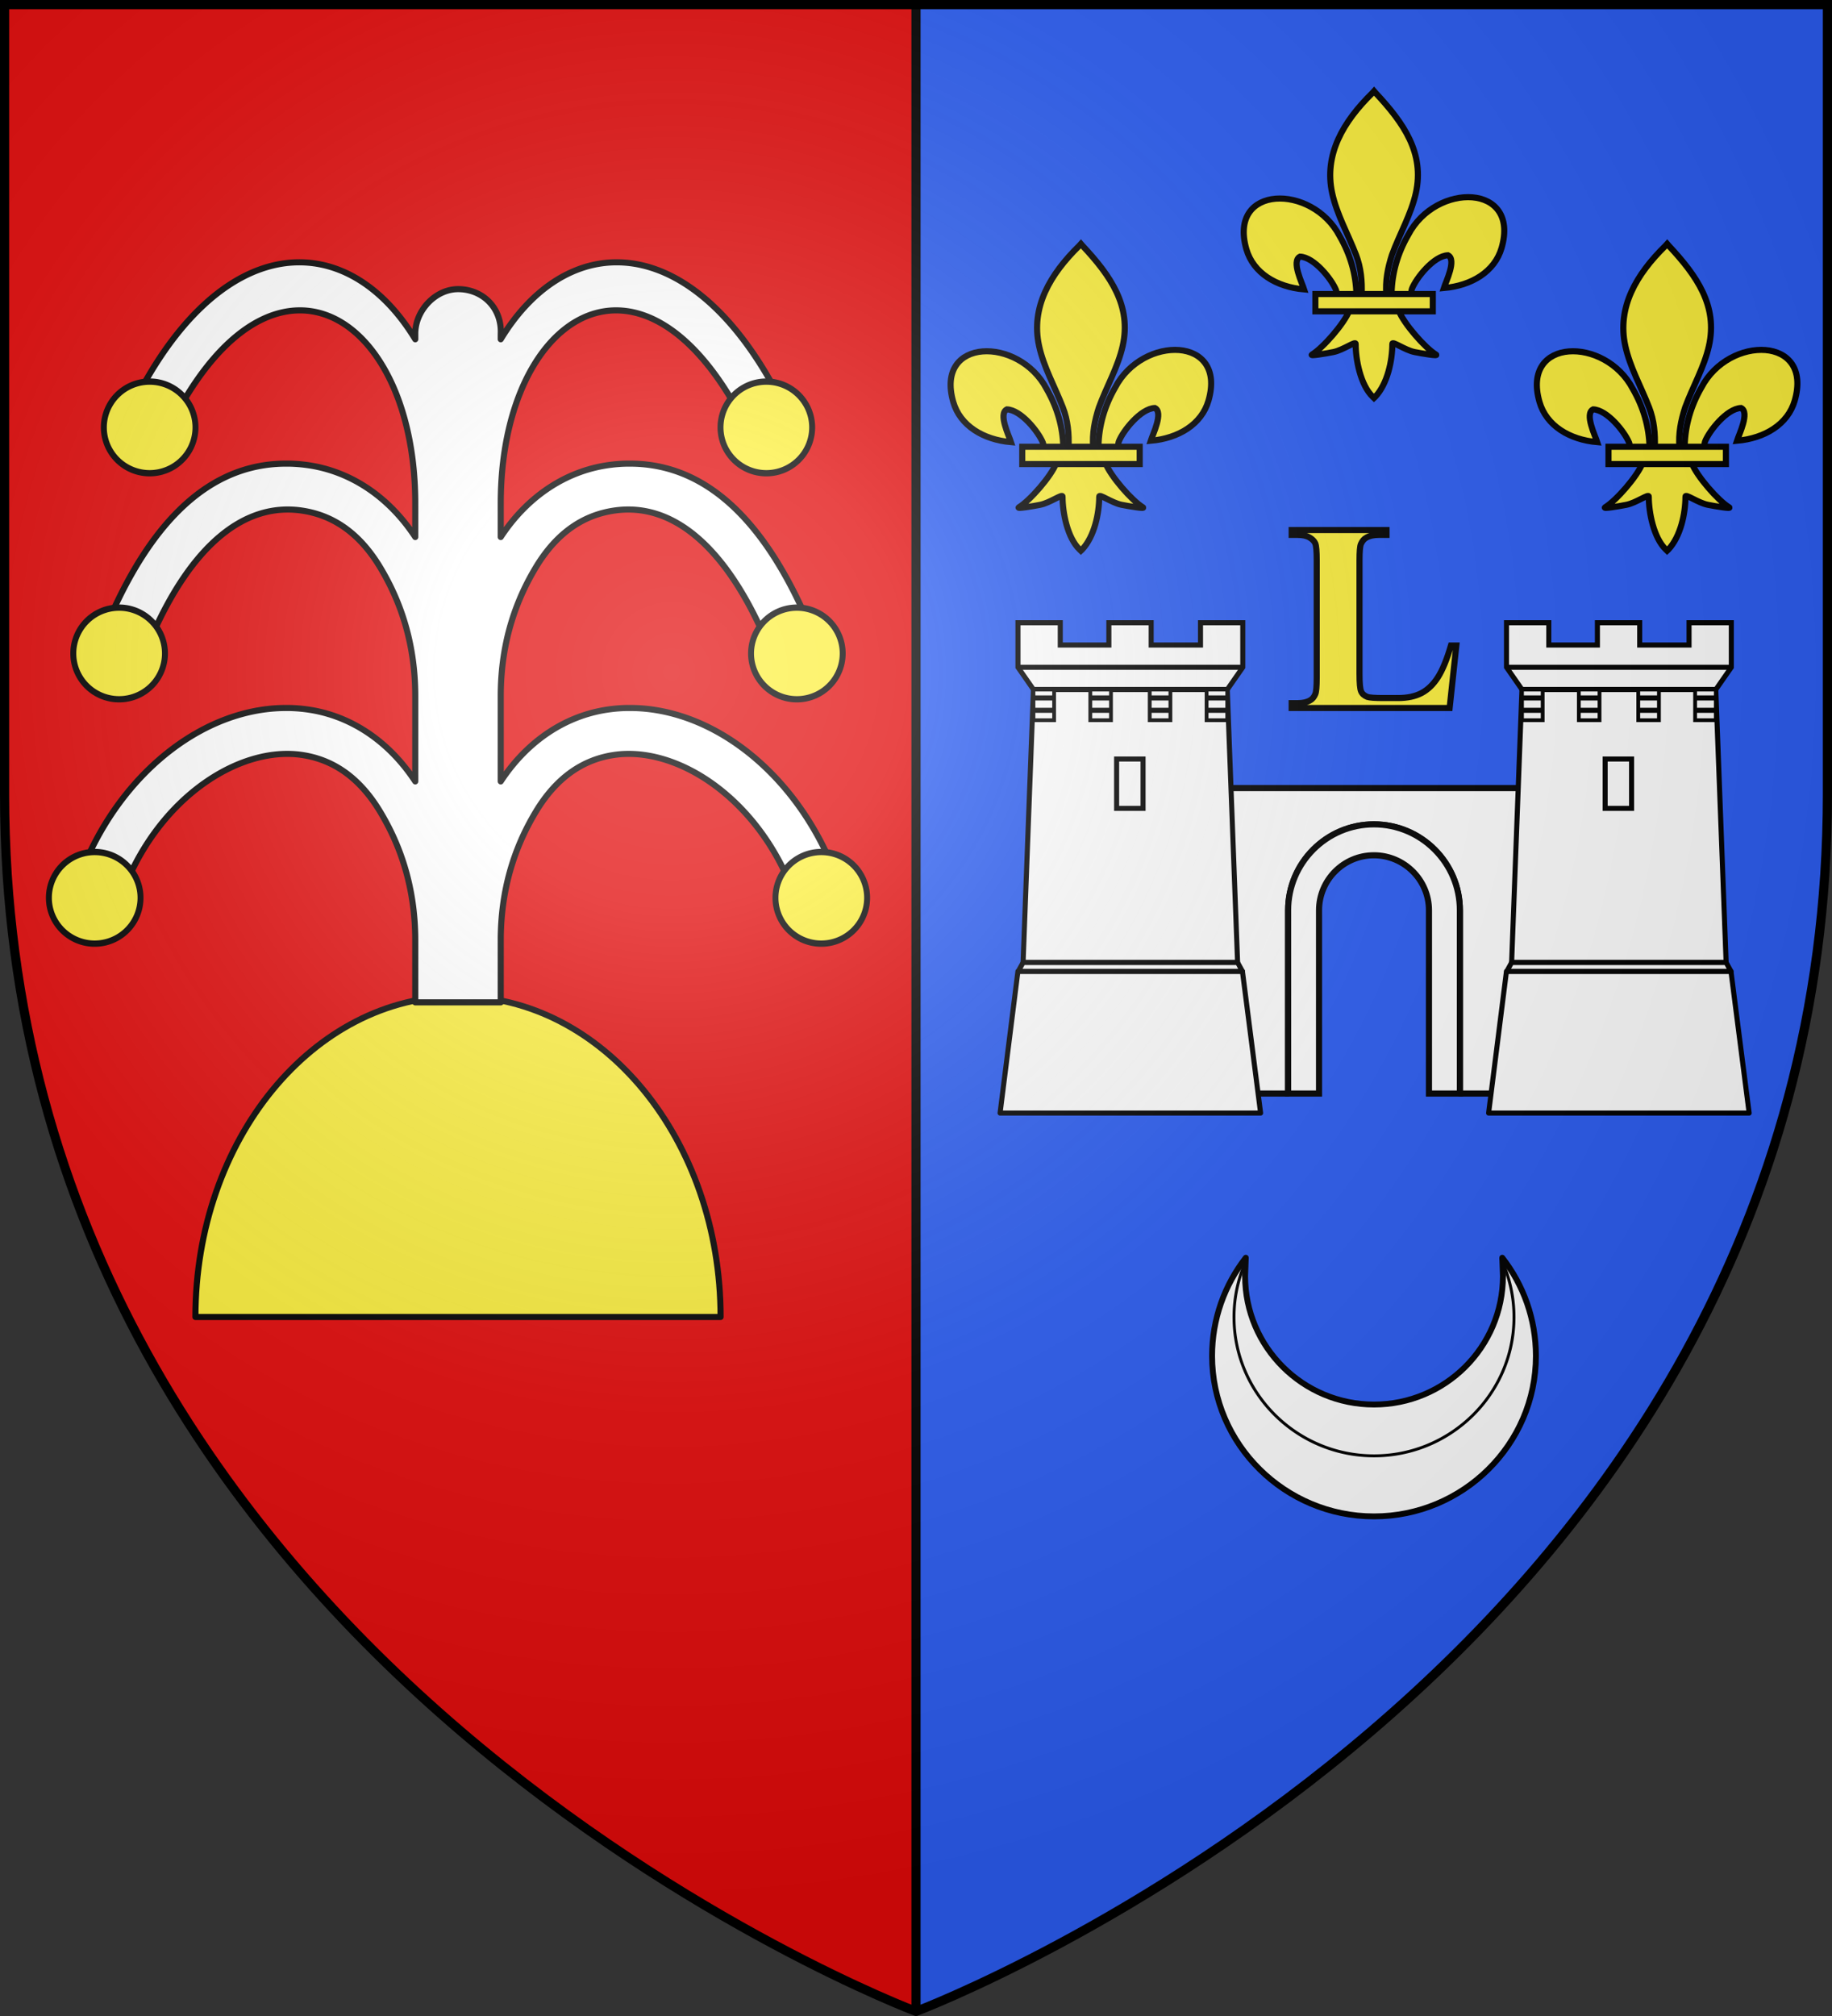 <svg xmlns="http://www.w3.org/2000/svg" xmlns:xlink="http://www.w3.org/1999/xlink" width="600" height="660" version="1.0"><rect width="100%" height="100%" fill="#333333" stroke="none"/><defs><path id="c" d="M-298.5-298.5h597V-40C298.5 246.31 0 358.5 0 358.5S-298.5 246.31-298.5-40z"/><path id="a" d="M2.922 27.673c0-5.952 2.317-9.844 5.579-11.013 1.448-.519 3.307-.273 5.018 1.447 2.119 2.129 2.736 7.993-3.483 9.121.658-.956.619-3.081-.714-3.787-.99-.524-2.113-.253-2.676.123-.824.552-1.729 2.106-1.679 4.108z"/><radialGradient id="b" cx="-80" cy="-80" r="405" gradientUnits="userSpaceOnUse"><stop offset="0" style="stop-color:#fff;stop-opacity:.31"/><stop offset=".19" style="stop-color:#fff;stop-opacity:.25"/><stop offset=".6" style="stop-color:#6b6b6b;stop-opacity:.125"/><stop offset="1" style="stop-color:#000;stop-opacity:.125"/></radialGradient></defs><g transform="translate(300 300)"><use xlink:href="#c" width="600" height="660" style="fill:#2b5df2"/><path d="M-298.5-298.5H0v657S-298.5 246.31-298.5-40z" style="fill:#e20909"/><path d="M300 658.5V1.5" style="opacity:1;fill:none;fill-opacity:1;fill-rule:nonzero;stroke:#000;stroke-width:3;stroke-linecap:butt;stroke-linejoin:round;stroke-miterlimit:4;stroke-dasharray:none;stroke-opacity:1" transform="translate(-300 -300)"/></g><g transform="translate(300 300)"><path d="M-150 26.156c-47.472 0-86 47.04-86 105h172c0-57.96-38.528-105-86-105" style="opacity:1;fill:#fcef3c;fill-opacity:1;fill-rule:nonzero;stroke:#000;stroke-width:2;stroke-linecap:round;stroke-linejoin:round;stroke-miterlimit:4;stroke-dasharray:none;stroke-opacity:1"/><path d="M98.438 85.875c-17.03-.199-35.451 11.887-50.875 39.063l12.687 6.156C93.182 75.482 136 105.227 136 164.813v11c-8.953-13.622-21.552-21.527-34.937-23.5a50 50 0 0 0-5.282-.5 51 51 0 0 0-2.469-.032c-25.252.191-43.427 19.545-56.75 49.156l13.688 6.157c12.487-27.755 29.234-42.797 48.625-39.938 9.696 1.43 18.572 6.846 25.656 18.625 5.72 9.512 11.469 23.282 11.469 42.094v27.938c-8.953-13.622-21.552-21.527-34.937-23.5a50 50 0 0 0-5.282-.5c-.83-.035-1.67-.038-2.5-.032-25.722.191-51.396 19.545-64.719 49.156l13.688 6.157c12.487-27.755 37.234-42.797 56.625-39.938 9.696 1.43 18.572 6.846 25.656 18.625 5.72 9.512 11.469 23.282 11.469 42.094v20.281h28v-20.281c0-18.812 5.748-32.582 11.469-42.094 7.084-11.779 15.96-17.195 25.656-18.625 19.391-2.859 44.138 12.183 56.625 39.938l13.688-6.156c-13.323-29.612-38.997-48.966-64.72-49.157-.829-.006-1.67-.003-2.5.031-1.769.073-3.519.24-5.28.5-13.386 1.974-25.985 9.88-34.938 23.5v-27.937c0-18.812 5.748-32.582 11.469-42.094 7.084-11.779 15.96-17.195 25.656-18.625 19.391-2.859 36.138 12.183 48.625 39.938l13.688-6.156c-13.323-29.612-31.498-48.966-56.75-49.157a51 51 0 0 0-2.47.031c-1.769.073-3.519.24-5.28.5-13.386 1.974-25.985 9.88-34.938 23.5v-11c0-59.585 42.818-89.33 75.75-33.718l12.688-6.156c-15.425-27.176-33.845-39.262-50.875-39.063-14.411.168-27.832 9.131-37.563 25.188v-1.626c.446-8.454-5.666-14.58-13.625-14.78-7.712-.195-14.479 7.06-14.375 14.78v1.626c-9.731-16.057-23.152-25.02-37.562-25.188" style="opacity:1;fill:#fff;fill-opacity:1;fill-rule:nonzero;stroke:#000;stroke-width:2;stroke-linecap:round;stroke-linejoin:round;stroke-miterlimit:4;stroke-dasharray:none;stroke-opacity:1" transform="translate(-300 -300)"/><g id="d"><path d="M51.718 211.874a15.345 14.492 0 1 1-30.69 0 15.345 14.492 0 1 1 30.69 0z" style="fill:#fcef3c;fill-opacity:1;fill-rule:nonzero;stroke:#000;stroke-width:1.988;stroke-linecap:butt;stroke-linejoin:round;stroke-miterlimit:4;stroke-dasharray:none;stroke-opacity:1" transform="matrix(.978 0 0 1.035 -304.556 -225.359)"/><path d="M51.718 211.874a15.345 14.492 0 1 1-30.69 0 15.345 14.492 0 1 1 30.69 0z" style="fill:#fcef3c;fill-opacity:1;fill-rule:nonzero;stroke:#000;stroke-width:1.988;stroke-linecap:butt;stroke-linejoin:round;stroke-miterlimit:4;stroke-dasharray:none;stroke-opacity:1" transform="matrix(.978 0 0 1.035 -296.556 -305.359)"/><path d="M51.718 211.874a15.345 14.492 0 1 1-30.69 0 15.345 14.492 0 1 1 30.69 0z" style="fill:#fcef3c;fill-opacity:1;fill-rule:nonzero;stroke:#000;stroke-width:1.988;stroke-linecap:butt;stroke-linejoin:round;stroke-miterlimit:4;stroke-dasharray:none;stroke-opacity:1" transform="matrix(.978 0 0 1.035 -286.556 -379.359)"/></g><use xlink:href="#d" width="600" height="660" transform="matrix(-1 0 0 1 -300 0)"/><g id="e"><path d="M254.3-166.16c.172-6.815 2.026-13.149 5.48-19.151 9.04-17.29 36.653-16.878 30.566 4.269-2.243 7.792-9.863 12.372-18.915 13.157.654-2.053 4.247-9.311 1.346-10.731-4.639.159-10.399 7.447-11.784 10.923-.2.499-.144 1.075-.367 1.566" style="fill:#fcef3c;fill-opacity:1;fill-rule:evenodd;stroke:#000;stroke-width:2;stroke-linecap:butt;stroke-linejoin:miter;stroke-miterlimit:4;stroke-dasharray:none;stroke-opacity:1;display:inline" transform="translate(-98.55 -37.813)"/><path d="M242.8-165.709c-.173-6.815-2.027-13.15-5.48-19.152-9.04-17.29-36.654-16.877-30.567 4.27 2.243 7.792 9.863 12.372 18.915 13.157-.653-2.053-4.247-9.312-1.346-10.732 4.639.16 10.4 7.448 11.784 10.923.2.5.144 1.076.368 1.567" style="fill:#fcef3c;fill-opacity:1;fill-rule:evenodd;stroke:#000;stroke-width:2;stroke-linecap:butt;stroke-linejoin:miter;stroke-miterlimit:4;stroke-dasharray:none;stroke-opacity:1" transform="translate(-98.55 -37.813)"/><path d="M248.015-231.737c-9.524 9.334-15.92 20.126-13.162 32.784 1.52 6.983 5.208 13.45 7.808 20.178 1.626 4.22 2.042 8.63 1.849 13.066h8.08c-.386-4.469.461-8.8 1.85-13.066 2.477-6.77 6.246-13.19 7.808-20.178 2.92-13.066-3.933-22.92-13.121-32.742l-.562-.651z" style="fill:#fcef3c;fill-opacity:1;fill-rule:nonzero;stroke:#000;stroke-width:2;stroke-linecap:butt;stroke-linejoin:miter;stroke-miterlimit:4;stroke-dasharray:none;stroke-opacity:1" transform="translate(-98.55 -37.813)"/><path d="M240.48-160.536c-1.69 4.305-8.578 12.187-12.237 14.434-.949.583 4.536-.335 6.992-.825 3.22-.641 7.407-3.761 7.309-2.66-.01 5.042 1.55 13.455 5.615 17.321l.385.373.398-.373c4.063-4.309 5.594-11.884 5.615-17.321-.098-1.101 4.088 2.019 7.309 2.66 2.456.49 7.94 1.408 6.992.825-3.66-2.247-10.543-10.13-12.233-14.434z" style="fill:#fcef3c;fill-opacity:1;fill-rule:evenodd;stroke:#000;stroke-width:2;stroke-linecap:butt;stroke-linejoin:miter;stroke-miterlimit:4;stroke-dasharray:none;stroke-opacity:1" transform="translate(-98.55 -37.813)"/><path d="M229.348-165.928h38.464v5.665h-38.464z" style="fill:#fcef3c;fill-opacity:1;stroke:#000;stroke-width:2;stroke-miterlimit:4;stroke-dasharray:none;stroke-opacity:1" transform="translate(-98.55 -37.813)"/></g><use xlink:href="#e" width="600" height="660" transform="translate(96 50)"/><use xlink:href="#e" width="600" height="660" transform="translate(-96 50)"/><path d="M245.645 368.81c-10.8 13.885-17.25 31.31-17.25 50.22 0 45.318 37.369 82.093 82.875 82.093s82.843-36.775 82.843-82.094c0-18.909-6.419-36.334-17.218-50.218l.343 9.437c0 36.255-29.564 65.656-65.968 65.656s-65.97-29.401-65.97-65.656z" style="fill:#fff;fill-opacity:1;fill-rule:nonzero;stroke:#000;stroke-width:3;stroke-linecap:butt;stroke-linejoin:round;marker:none;marker-start:none;marker-mid:none;marker-end:none;stroke-miterlimit:4;stroke-dasharray:none;stroke-dashoffset:0;stroke-opacity:1;visibility:visible;display:inline;overflow:visible" transform="matrix(.64 0 0 .64 -49.203 -124.28)"/><path d="M246.488 368.81a70.3 70.3 0 0 0-6.875 30.376c0 39.18 32.315 70.968 71.657 70.968s71.625-31.789 71.625-70.968a70.4 70.4 0 0 0-6.875-30.375" style="fill:none;fill-opacity:1;fill-rule:nonzero;stroke:#000;stroke-width:1.5;stroke-linecap:butt;stroke-linejoin:round;marker:none;marker-start:none;marker-mid:none;marker-end:none;stroke-miterlimit:4;stroke-dasharray:none;stroke-dashoffset:0;stroke-opacity:1;visibility:visible;display:inline;overflow:visible" transform="matrix(.64 0 0 .64 -49.203 -124.28)"/><path d="M176.963-88.664 174.77-68.21h-51.734v-1.59h1.934q2.534 0 4.082-.902 1.116-.6 1.718-2.062.473-1.032.473-5.414v-38.329q0-4.468-.473-5.586-.472-1.116-1.912-1.955-1.44-.837-3.888-.837h-1.934v-1.59h31.066v1.59h-2.535q-2.535 0-4.082.902-1.118.6-1.761 2.062-.474 1.032-.473 5.414v37.125q0 4.47.515 5.694.516 1.224 2.02 1.826 1.075.387 5.2.387h4.855q4.64 0 7.734-1.633t5.35-5.156 4.275-10.399z" style="font-size:88px;font-style:normal;font-variant:normal;font-weight:700;font-stretch:normal;text-align:start;line-height:100%;writing-mode:lr-tb;text-anchor:start;fill:#fcef3c;fill-opacity:1;stroke:#000;stroke-width:2;stroke-linecap:butt;stroke-linejoin:miter;stroke-opacity:1;font-family:Times New Roman;-inkscape-font-specification:Times New Roman Bold"/><g transform="translate(0 8)"><path d="M395 250v100h26.875v-60c0-15.482 12.58-28.125 28.094-28.125 15.512 0 28.156 12.643 28.156 28.125v60H505V250z" style="opacity:1;fill:#fff;fill-opacity:1;fill-rule:nonzero;stroke:#000;stroke-width:2;stroke-linecap:round;stroke-linejoin:round;stroke-miterlimit:4;stroke-dasharray:none;stroke-opacity:1" transform="translate(-300 -300)"/><path d="M449.969 261.875c-15.513 0-28.094 12.643-28.094 28.125v60H432v-60c0-9.908 8.04-18 17.969-18 9.928 0 18.031 8.092 18.031 18v60h10.125v-60c0-15.482-12.644-28.125-28.156-28.125z" style="fill:#fff;fill-opacity:1;stroke:#000;stroke-width:2;stroke-miterlimit:4;stroke-dasharray:none;stroke-opacity:1" transform="translate(-300 -300)"/><g id="f"><path d="M1143.574 30.996v16.2l5.638 8.1h70.537l5.638-8.1v-16.2h-15.39v8.1h-17.955v-8.1h-15.39v8.1h-17.688v-8.1z" style="fill:#fff;fill-opacity:1;stroke:#000;stroke-width:1.84;stroke-miterlimit:4;stroke-dasharray:none;stroke-opacity:1" transform="matrix(.9 0 0 .9 -995.82 -132.021)"/><path d="M1145.435 154.596h78.061l-3.762-99.303h-70.537z" style="fill:#fff;fill-opacity:1;stroke:#000;stroke-width:1.84;stroke-miterlimit:4;stroke-dasharray:none;stroke-opacity:1" transform="matrix(.9 0 0 .9 -995.82 -132.021)"/><path d="M1149.207 55.296h7.524v11.155h-7.524zM1212.21 55.293h7.524v11.155h-7.524zM1191.52 55.293h7.523v11.155h-7.524zM1169.898 55.296h7.524v11.155h-7.524z" style="fill:#fff;fill-opacity:1;stroke:#000;stroke-width:1.38;stroke-miterlimit:4;stroke-dasharray:none;stroke-opacity:1" transform="matrix(.9 0 0 .9 -995.82 -132.021)"/><path d="M1179.47 80.567h9.619v17.95h-9.618z" style="fill:#fff;fill-opacity:1;stroke:#000;stroke-width:1.84;stroke-miterlimit:4;stroke-dasharray:none;stroke-opacity:1" transform="matrix(.9 0 0 .9 -995.82 -132.021)"/><path d="M1191.52 62.848h7.523M1191.52 58.348h7.523M1212.21 62.848h7.524M1212.21 58.348h7.524M1169.888 62.848h7.524M1169.888 58.348h7.524M1149.197 62.848h7.524M1149.197 58.348h7.524" style="fill:none;fill-opacity:1;stroke:#000;stroke-width:1.84;stroke-miterlimit:4;stroke-dasharray:none;stroke-opacity:1" transform="matrix(.9 0 0 .9 -995.82 -132.021)"/><path d="M1143.574 47.196h81.813" style="fill:#fff;fill-opacity:1;stroke:#000;stroke-width:1.84;stroke-miterlimit:4;stroke-dasharray:none;stroke-opacity:1" transform="matrix(.9 0 0 .9 -995.82 -132.021)"/><path d="M1437.063 509.349h94.807l-6.613-51.56h-81.7z" style="opacity:1;fill:#fff;fill-opacity:1;fill-rule:nonzero;stroke:#000;stroke-width:1.84;stroke-linecap:round;stroke-linejoin:round;stroke-miterlimit:4;stroke-dasharray:none;stroke-opacity:1" transform="matrix(.9 0 0 .9 -1265.82 -402.021)"/><path d="M1143.677 157.789h81.58l-1.76-3.2h-78.06z" style="opacity:1;fill:#fff;fill-opacity:1;fill-rule:nonzero;stroke:#000;stroke-width:1.84;stroke-linecap:round;stroke-linejoin:round;stroke-miterlimit:4;stroke-dasharray:none;stroke-opacity:1" transform="matrix(.9 0 0 .9 -995.82 -132.021)"/></g><use xlink:href="#f" width="600" height="660" transform="translate(160)"/></g></g><use xlink:href="#c" width="600" height="660" style="fill:url(#b)" transform="translate(300 300)"/><use xlink:href="#c" width="600" height="660" style="fill:none;stroke:#000;stroke-width:3" transform="translate(300 300)"/></svg>
